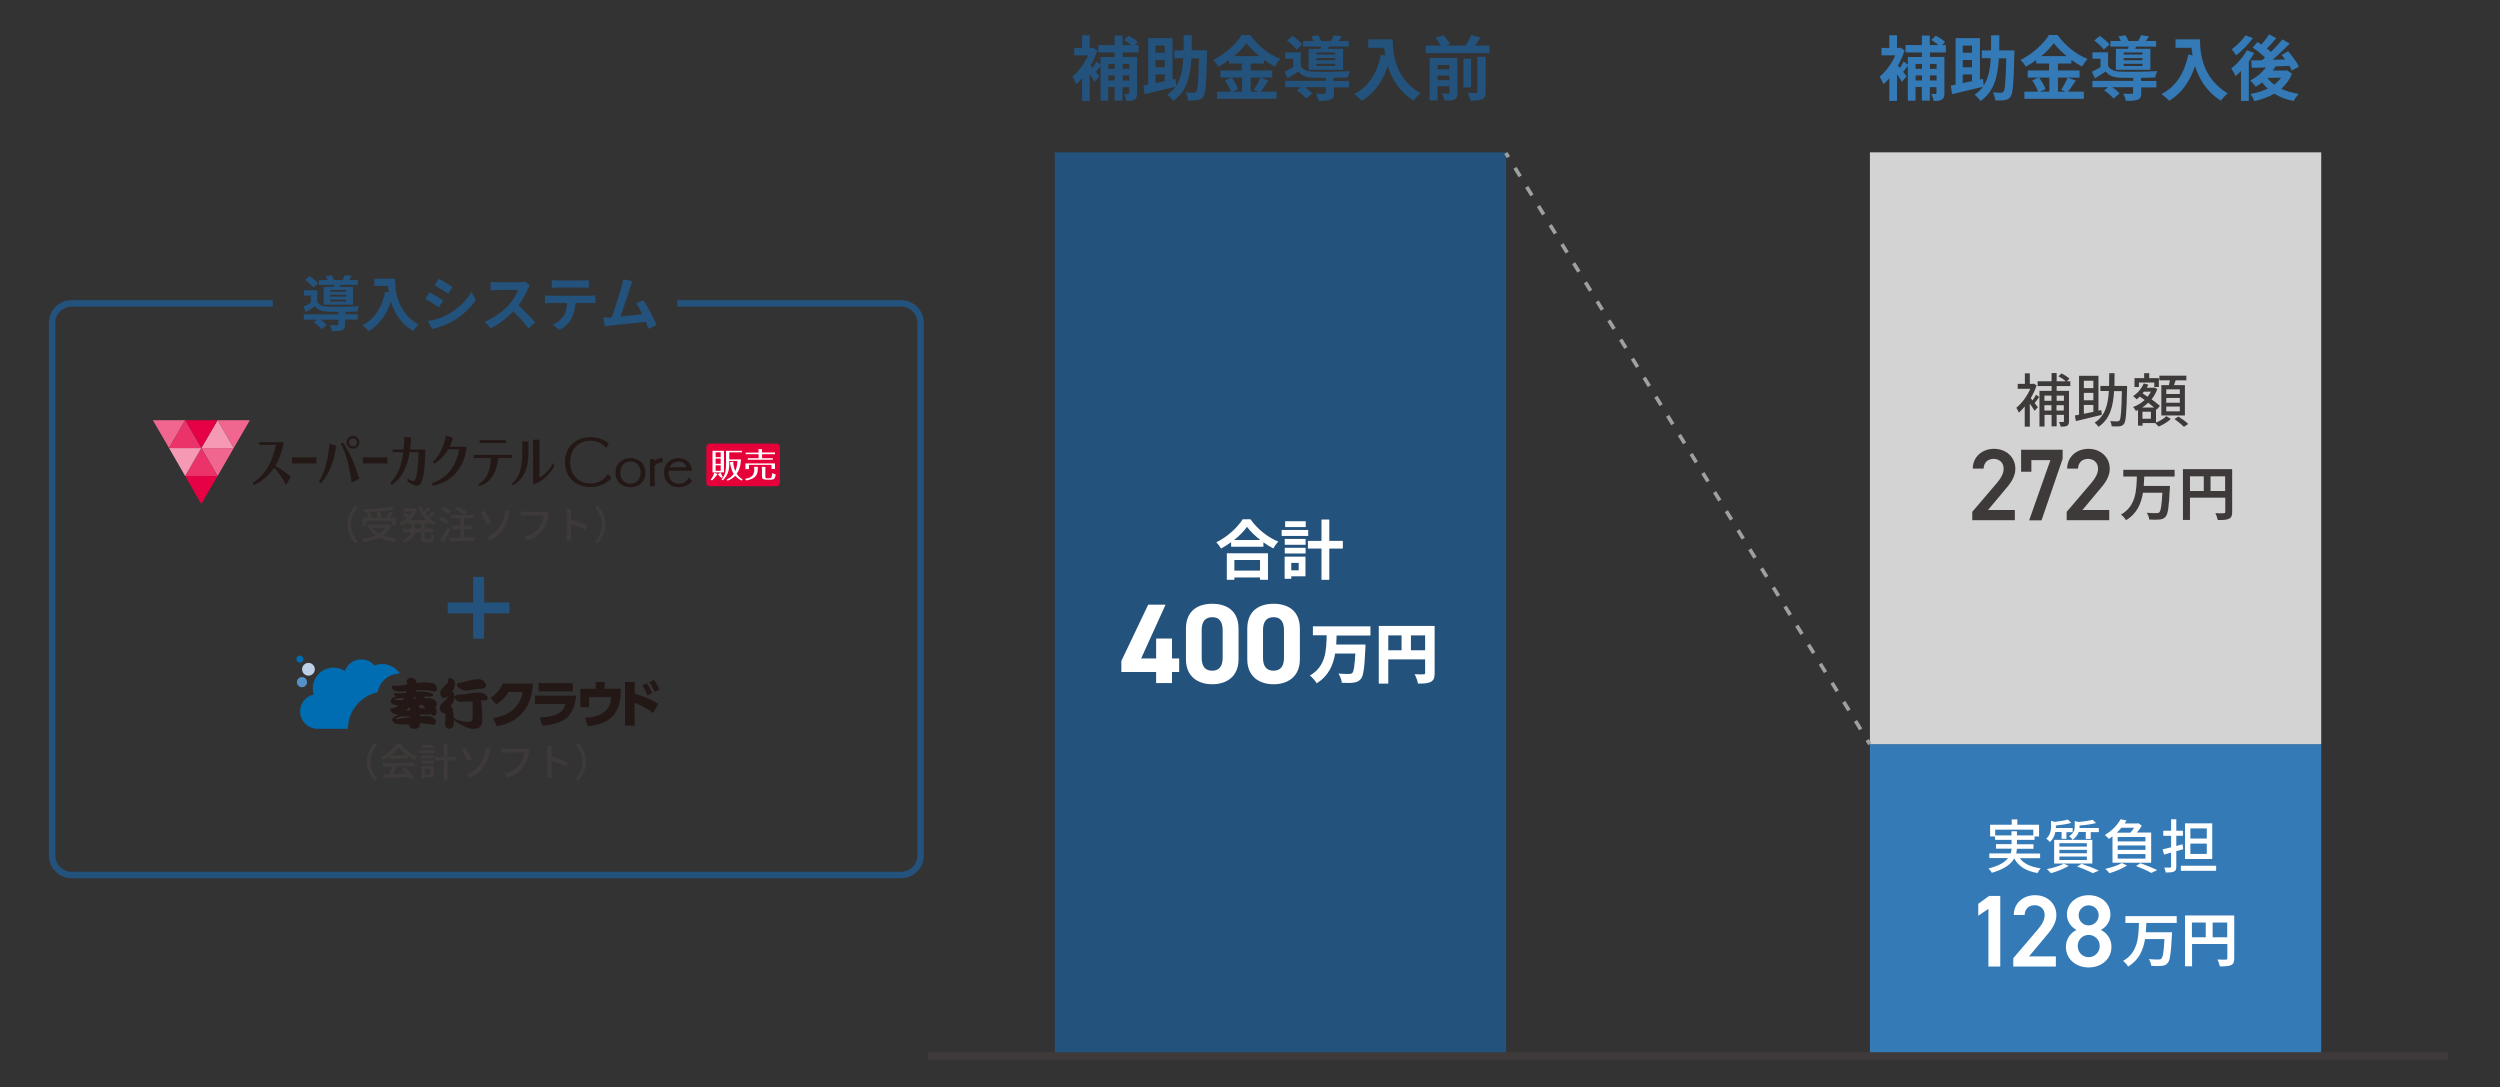 <?xml version="1.0" encoding="UTF-8"?> <svg xmlns="http://www.w3.org/2000/svg" xmlns:xlink="http://www.w3.org/1999/xlink" version="1.1" id="レイヤー_3" x="0px" y="0px" viewBox="0 0 1920 835" style="enable-background:new 0 0 1920 835;" xml:space="preserve"><rect x="0" y="0" width="1920" height="835" fill="#333333" stroke="none"/> <style type="text/css"> .st0{fill:#23527C;} .st1{fill:#337AB7;} .st2{fill:#D3D3D4;} .st3{fill:#FFFFFF;} .st4{fill:#3E3A39;} .st5{fill:none;stroke:#9FA0A0;stroke-width:2.84;stroke-miterlimit:10;} .st6{fill:none;stroke:#9FA0A0;stroke-width:2.84;stroke-miterlimit:10;stroke-dasharray:7.645,9.556;} .st7{fill:none;stroke:#3E3A39;stroke-width:6;stroke-miterlimit:10;} .st8{fill:#E60039;} .st9{fill:#F0668F;} .st10{fill:#E60044;} .st11{fill:#EB336A;} .st12{fill:#F599B4;} .st13{fill:#231815;} .st14{fill:#006DB2;} .st15{fill:#5591C7;} .st16{fill:#BECFE8;} .st17{fill:none;stroke:#23527C;stroke-width:5;stroke-miterlimit:10;} </style> <rect x="810.1" y="117" class="st0" width="346.6" height="694"></rect> <rect x="1436.1" y="571.5" class="st1" width="346.6" height="239.5"></rect> <rect x="1436.1" y="117" class="st2" width="346.6" height="454.5"></rect> <g> <g> <path class="st3" d="M960.4,398.8c5.3,7.6,13.4,14,21.3,17.1c-1.4,1.5-2.8,3.5-3.8,5.3c-2.5-1.3-5.1-2.9-7.6-4.7v3.4h-24.8v-3.5 c-2.4,1.8-5.1,3.4-7.7,4.9c-0.8-1.4-2.4-3.6-3.7-4.8c8.6-4.1,16.5-11.7,20.3-17.7H960.4z M942.2,424.9h31.6v20.4h-6.1v-1.8H948 v1.8h-5.8V424.9z M967.9,414.7c-4.1-3.2-7.8-6.8-10.2-10.1c-2.3,3.3-5.8,6.9-9.9,10.1H967.9z M948,430.1v8.1h19.7v-8.1H948z"></path> <path class="st3" d="M1004.7,411.6h-20.4V407h20.4V411.6z M1002.6,442.6h-10.9v1.9h-5.1v-17h16V442.6z M986.7,413.9h16v4.5h-16 V413.9z M986.7,420.7h16v4.4h-16V420.7z M1002.8,404.8H987v-4.5h15.8V404.8z M991.7,432.3v5.7h5.7v-5.7H991.7z M1031.3,421.3 h-10.4v24h-6v-24h-10.4v-5.9h10.4v-16.4h6v16.4h10.4V421.3z"></path> </g> <g> <path class="st3" d="M895.1,464.5l-18.7,41.2h11.5v-15.3h12.2v15.3h5.5v10.4h-5.5v8.5h-12.2v-8.5h-26.7v-8.5l20.6-43.2H895.1z"></path> <path class="st3" d="M951.2,506.3c0,13.5-9.4,19.2-20.2,19.2c-10.8,0-20.2-5.7-20.2-19.2v-23.4c0-14.1,9.4-19.2,20.2-19.2 c10.8,0,20.2,5.1,20.2,19.1V506.3z M931,474c-5.5,0-8.1,3.5-8.1,9.9v21.3c0,6.5,2.6,9.9,8.1,9.9c5.4,0,8-3.5,8-9.9V484 C939,477.5,936.4,474,931,474z"></path> <path class="st3" d="M998.3,506.3c0,13.5-9.4,19.2-20.2,19.2s-20.2-5.7-20.2-19.2v-23.4c0-14.1,9.4-19.2,20.2-19.2 s20.2,5.1,20.2,19.1V506.3z M978.1,474c-5.5,0-8.1,3.5-8.1,9.9v21.3c0,6.5,2.6,9.9,8.1,9.9c5.4,0,8-3.5,8-9.9V484 C986.1,477.5,983.5,474,978.1,474z"></path> <path class="st3" d="M1026.5,488c0,2.3-0.2,4.6-0.3,7h22.5c0,0,0,2.2-0.1,3.1c-0.7,15-1.5,21.1-3.5,23.4c-1.6,1.9-3.4,2.5-5.9,2.8 c-2.1,0.3-5.5,0.2-8.7,0.1c-0.1-2-1.2-5.1-2.6-7.1c3.3,0.3,6.6,0.3,8.2,0.3c1,0,1.7-0.1,2.4-0.7c1.2-1.1,1.9-5.7,2.4-15h-15.5 c-1.5,9-5.1,17.2-14.2,22.9c-1.1-2-3.3-4.5-5.2-6c12.3-7.1,12.6-19.2,12.9-30.9h-10.6V481h44.2v7.1H1026.5z"></path> <path class="st3" d="M1101.8,516.9c0,3.7-0.7,5.6-3,6.8c-2.3,1.2-5.4,1.3-9.8,1.3c-0.3-2-1.5-5.4-2.6-7.2c2.6,0.2,5.9,0.1,6.8,0.1 c0.9,0,1.3-0.3,1.3-1.2v-10.3h-28.3V525h-7.3v-44.3h42.9V516.9z M1066.2,499.4h10.2v-11.4h-10.2V499.4z M1094.5,499.4v-11.4h-10.9 v11.4H1094.5z"></path> </g> </g> <g> <g> <path class="st3" d="M1551.2,659.1c3.1,4.3,8.6,6.8,16.1,7.8c-0.9,0.8-1.9,2.5-2.5,3.6c-8.7-1.5-14.4-5-17.9-11.2 c-2.4,4.3-7.4,8.2-17.2,11c-0.4-0.9-1.7-2.5-2.6-3.3c8.3-2.1,12.7-4.9,15.1-8h-14.4v-3.6h16.4c0.4-1.2,0.6-2.4,0.7-3.6h-12v-3.5 h12V645h-12.7v-2.6h-3.8v-9h16.6v-4.1h4.3v4.1h16.7v9h-3.5v2.6H1549v3.4h12.7v3.5H1549c-0.1,1.2-0.3,2.4-0.5,3.6h18.3v3.6H1551.2z M1544.8,641.6v-3.2h4.2v3.2h12.6v-4.4h-29.3v4.4H1544.8z"></path> <path class="st3" d="M1578.5,639c-0.5,2.6-1.7,5.5-4.2,7.7c-0.6-0.9-1.9-2.1-2.8-2.6c3.2-2.9,3.7-6.5,3.7-9.4v-4.3l2.9,0.8 c3.7-0.4,7.6-1.1,10-1.8l2.6,2.6c-3.3,0.9-7.8,1.6-11.8,2v0.9c0,0.3,0,0.6,0,1h12.9v3.2h-4.8v5.1h-3.7V639H1578.5z M1588.8,665 c-3.6,2.2-9.2,4.4-13.7,5.6c-0.7-0.8-2.2-2.4-3.1-3.1c4.6-0.9,10-2.5,13-4.2L1588.8,665z M1577.6,645h29.3v18.2h-29.3V645z M1581.6,650.2h21.1v-2.6h-21.1V650.2z M1581.6,655.3h21.1v-2.6h-21.1V655.3z M1581.6,660.5h21.1v-2.7h-21.1V660.5z M1596.4,639 c-0.7,2.1-2.2,4.3-4.7,6c-0.4-0.9-1.7-2.2-2.6-2.8c3.7-2.3,4.3-5.2,4.3-7.6v-4l3,0.7c3.9-0.4,8.1-1,10.7-1.7l2.7,2.5 c-3.5,0.9-8.3,1.6-12.7,1.9v0.8c0,0.4,0,0.7,0,1.1h14.8v3.2h-6.2v5.2h-3.8V639H1596.4z M1598.6,663.4c4.8,1.6,10.2,3.7,13.4,5.2 l-4.8,2c-2.6-1.4-7.4-3.5-12-5.1L1598.6,663.4z"></path> <path class="st3" d="M1622.3,642.4c-0.9,0.7-1.7,1.3-2.7,1.9c-0.7-0.9-2.1-2.3-3.1-3c5.8-3.4,9.9-8.1,12.1-12.1l4.6,0.9 c-0.4,0.8-1,1.5-1.5,2.3h9.7l0.7-0.2l2.8,1.9c-0.9,1.7-2.3,3.6-3.8,5.3h11v23.2h-29.7V642.4z M1633.6,664.7 c-3.5,2.3-9.1,4.6-13.5,5.9c-0.8-0.9-2.3-2.6-3.3-3.3c4.5-1,9.8-2.7,12.8-4.5L1633.6,664.7z M1629.2,635.7c-1,1.3-2.2,2.6-3.5,3.8 h10.4c1-1.1,2.1-2.5,2.9-3.8H1629.2z M1647.7,642.8h-21.3v3.4h21.3V642.8z M1647.7,649.3h-21.3v3.4h21.3V649.3z M1647.7,655.9 h-21.3v3.5h21.3V655.9z M1643.8,662.9c4.6,1.7,9.8,3.8,13,5.3l-4.6,2.2c-2.6-1.5-7.3-3.6-11.7-5.3L1643.8,662.9z"></path> <path class="st3" d="M1671.4,653.7v11.8c0,2.2-0.4,3.2-1.7,3.8c-1.3,0.7-3.3,0.8-6.4,0.8c-0.1-1-0.7-2.7-1.2-3.8c2,0,3.9,0,4.4,0 c0.6,0,0.9-0.2,0.9-0.9v-10.6c-1.9,0.5-3.7,1.1-5.4,1.5l-1.1-4c1.8-0.4,4.1-1,6.5-1.6v-8.8h-6v-3.9h6v-8.8h4v8.8h5.1v3.9h-5.1v7.8 l4.8-1.3l0.5,3.8L1671.4,653.7z M1702,664.9v3.9h-27.1v-3.9H1702z M1699,659.7h-20.9v-27.4h20.9V659.7z M1694.8,636.2h-12.6v7.8 h12.6V636.2z M1694.8,647.9h-12.6v7.9h12.6V647.9z"></path> </g> <g> <path class="st3" d="M1536.2,742.3h-9.1v-44.3l-7.8,5.3v-9.2l8.3-6h8.6V742.3z"></path> <path class="st3" d="M1578.9,742.3h-32.7v-6.4l18.6-21.8c3.5-4.1,5.5-7.6,5.5-11.4c0-4.9-3.7-7.5-7.7-7.5c-4.2,0-7.5,2.6-7.7,7.5 h-8.3c0-9.2,7.4-15.2,16.3-15.2c9.3,0,16.4,6.3,16.4,15.4c0,6.8-4.7,12.2-8.2,16.3l-12.8,15.3h20.6V742.3z"></path> <path class="st3" d="M1594.8,714.2c-4.3-2.2-7.4-6.7-7.4-11.8c0-9.3,8-14.9,16.7-14.9c8.8,0,16.7,5.6,16.7,14.9 c0,5.1-3.1,9.7-7.4,11.8c4.4,1.9,8.2,6.8,8.2,12.9c0,9.9-8.2,15.9-17.5,15.9s-17.5-6-17.5-15.9 C1586.6,721,1590.5,716.1,1594.8,714.2z M1604.1,735.1c4.7,0,8.5-3.8,8.5-8.6c0-5.3-4.5-8.5-8.5-8.5c-4.2,0-8.4,3.2-8.4,8.5 C1595.7,731.3,1599.2,735.1,1604.1,735.1z M1604.1,710.7c4.2,0,7.7-3.5,7.7-7.8c0-4.2-3.5-7.6-7.7-7.6c-4.3,0-7.7,3.4-7.7,7.6 C1596.4,707.3,1599.8,710.7,1604.1,710.7z"></path> <path class="st3" d="M1648.4,708.7c-0.1,2.4-0.2,4.8-0.4,7.3h20.1c0,0,0,1.7-0.1,2.4c-0.7,13.8-1.4,19.2-3.2,21.2 c-1.3,1.6-2.8,2-4.8,2.2c-1.7,0.2-4.8,0.2-7.8,0c-0.1-1.5-0.9-3.8-1.9-5.2c3.1,0.3,6.1,0.3,7.5,0.3c0.9,0,1.5-0.1,2.1-0.6 c1.2-1.1,1.9-5.5,2.4-15.1h-14.9c-1.4,8.3-4.6,16.1-13,21.1c-0.8-1.4-2.5-3.3-3.9-4.3c11.5-6.5,11.9-18.4,12.2-29.2h-10.4v-5.2 h39.4v5.2H1648.4z"></path> <path class="st3" d="M1715.9,736c0,2.9-0.6,4.4-2.5,5.2c-1.8,0.9-4.5,1-8.5,1c-0.3-1.5-1.2-3.9-1.9-5.3c2.6,0.2,5.5,0.1,6.4,0.1 c0.9,0,1.2-0.3,1.2-1.1v-10.9h-27.1v17.1h-5.4v-39h37.8V736z M1683.4,719.8h10.6v-11.3h-10.6V719.8z M1710.5,719.8v-11.3h-11.2 v11.3H1710.5z"></path> </g> </g> <g> <g> <path class="st4" d="M1566.1,304.9c-1.2,1.6-2.4,3.4-3.5,4.7c1.1,1.3,2.1,2.6,2.5,3.1l-2.5,2.8c-0.8-1.3-2.3-3.6-3.7-5.6v17.8 h-3.9v-15.5c-1.5,1.8-3,3.4-4.5,4.7c-0.4-1-1.4-3-2-3.7c4.1-3.2,8.3-8.9,10.8-14.6h-9.7v-3.8h5.5v-8.1h3.8v8.1h2.3l0.7-0.2 l2.2,1.4c-1.1,3.4-2.6,6.7-4.5,9.8c0.4,0.5,0.9,1.1,1.4,1.7c1-1.4,2-3.1,2.6-4.4L1566.1,304.9z M1579.5,296.5v3.7h9.5v23.3 c0,1.8-0.4,2.9-1.5,3.5s-2.7,0.7-4.9,0.7c-0.2-1-0.8-2.7-1.3-3.6c1.4,0,2.7,0,3.2,0c0.4,0,0.6-0.1,0.6-0.6v-4.9h-5.6v8.8h-3.9 v-8.8h-5.4v9h-3.9v-27.4h9.3v-3.7h-10.7v-3.7h10.7v-6.3h3.9v6.3h7c-1.4-1.3-3.6-2.8-5.6-3.8l2.3-2.2c2.2,1,4.8,2.7,6.1,4l-1.9,2 h2.6v3.7H1579.5z M1570.1,303.8v4h5.4v-4H1570.1z M1575.5,315.3v-4.1h-5.4v4.1H1575.5z M1579.5,303.8v4h5.6v-4H1579.5z M1585,315.3v-4.1h-5.6v4.1H1585z"></path> <path class="st4" d="M1614.2,318.6c-7,1.7-14.5,3.5-19.9,4.8l-0.8-4.3c1-0.2,2.1-0.4,3.2-0.6v-29.9h14.9v26.8l2.2-0.5 L1614.2,318.6z M1600.4,292.4v5.7h7.3v-5.7H1600.4z M1607.7,301.7h-7.3v5.7h7.3V301.7z M1600.4,317.8c2.3-0.5,4.8-1,7.3-1.5V311 h-7.3V317.8z M1633.6,296.4c0,0,0,1.4,0,2c-0.4,18.6-0.9,25-2.3,27c-0.9,1.3-1.9,1.7-3.4,2c-1.4,0.2-3.8,0.1-6.1,0 c-0.1-1.2-0.5-2.9-1.2-4c2.3,0.2,4.5,0.2,5.5,0.2c0.8,0,1.2-0.1,1.7-0.7c1-1.3,1.5-7.1,1.8-22.5h-6c-0.7,11.7-3.1,21.5-12,27.4 c-0.6-1-1.9-2.4-2.9-3.2c8.1-5.2,10.3-13.8,10.9-24.3h-6.5v-3.9h6.7c0.1-3.1,0.1-6.5,0.1-9.8h4.1c0,3.4,0,6.7-0.1,9.8H1633.6z"></path> <path class="st4" d="M1655.5,324.7c3.1-1.2,6.5-3.3,8.2-5.1l3.5,2.1c-2.3,2.3-6.1,4.6-9.3,5.9c-0.7-0.8-1.9-2-2.7-2.7h-9.7v2h-3.5 v-12c-0.5,0.2-1.1,0.5-1.6,0.7c-0.4-0.9-1.4-2.2-2.2-3c3.2-1.2,6.3-3,8.9-5.4c-1.3-0.9-2.5-1.8-3.7-2.6c-0.8,0.8-1.6,1.5-2.5,2.1 c-0.5-0.7-1.9-1.9-2.7-2.5c3.5-2.2,6.5-5.8,8.2-9.7l3.5,0.9c-0.4,0.8-0.8,1.6-1.2,2.4h5.1l0.6-0.2l2.4,1.1c-1,3-2.6,5.7-4.4,8 c2.5,1.8,4.8,3.6,6.4,5l-2.4,2.9l-0.6-0.6V324.7z M1642.7,297.2h-3.4v-6.8h7.4v-3.8h3.9v3.8h7.4v6.8h-3.5v-3.4h-11.8V297.2z M1654.4,313c-1.3-1.1-2.9-2.4-4.6-3.7c-1.4,1.4-3,2.6-4.6,3.7H1654.4z M1651.9,316.2h-6.5v5.4h6.5V316.2z M1646.6,300.7 c-0.4,0.5-0.7,0.9-1.1,1.4c1.2,0.8,2.5,1.7,3.8,2.6c1-1.2,1.9-2.6,2.6-3.9H1646.6z M1665.7,295.8c0.3-1.2,0.5-2.5,0.8-3.7h-8.1 v-3.6h20.7v3.6h-8.2c-0.4,1.3-0.9,2.6-1.3,3.7h8.4v23.3h-18.1v-23.3H1665.7z M1674.1,299h-10.4v3.6h10.4V299z M1674.1,305.6h-10.4 v3.7h10.4V305.6z M1674.1,312.2h-10.4v3.7h10.4V312.2z M1673.1,319.9c2.5,1.6,5.8,4,7.4,5.7l-3.2,2.2c-1.6-1.6-4.8-4.2-7.3-6 L1673.1,319.9z"></path> </g> <g> <path class="st4" d="M1547.4,399.5h-32.7v-6.4l18.6-21.8c3.5-4.1,5.5-7.6,5.5-11.4c0-4.9-3.7-7.5-7.7-7.5c-4.2,0-7.5,2.6-7.7,7.5 h-8.3c0-9.2,7.4-15.2,16.3-15.2c9.3,0,16.4,6.3,16.4,15.4c0,6.8-4.7,12.2-8.2,16.3l-12.8,15.3h20.6V399.5z"></path> <path class="st4" d="M1552.2,362.2v-16.8h31.9v7l-16.2,47.2h-9.5l16.3-46.2h-14.6v8.9H1552.2z"></path> <path class="st4" d="M1619.9,399.5h-32.7v-6.4l18.6-21.8c3.5-4.1,5.5-7.6,5.5-11.4c0-4.9-3.7-7.5-7.7-7.5c-4.2,0-7.5,2.6-7.7,7.5 h-8.3c0-9.2,7.4-15.2,16.3-15.2c9.3,0,16.4,6.3,16.4,15.4c0,6.8-4.7,12.2-8.2,16.3l-12.8,15.3h20.6V399.5z"></path> <path class="st4" d="M1646.8,365.9c-0.1,2.4-0.2,4.8-0.4,7.3h20.1c0,0,0,1.7-0.1,2.4c-0.7,13.8-1.4,19.2-3.2,21.2 c-1.3,1.6-2.8,2-4.8,2.2c-1.7,0.2-4.8,0.2-7.8,0c-0.1-1.5-0.9-3.8-1.9-5.2c3.1,0.3,6.1,0.3,7.5,0.3c0.9,0,1.5-0.1,2.1-0.6 c1.2-1.1,1.9-5.5,2.4-15.1h-14.9c-1.4,8.3-4.6,16.1-13,21.1c-0.8-1.4-2.5-3.3-3.9-4.3c11.5-6.5,11.9-18.4,12.2-29.2h-10.4v-5.2 h39.4v5.2H1646.8z"></path> <path class="st4" d="M1714.3,393.2c0,2.9-0.6,4.4-2.5,5.2c-1.8,0.9-4.5,1-8.5,1c-0.3-1.5-1.2-3.9-1.9-5.3c2.6,0.2,5.5,0.1,6.4,0.1 c0.9,0,1.2-0.3,1.2-1.1v-10.9h-27.1v17.1h-5.4v-39h37.8V393.2z M1681.9,377.1h10.6v-11.3h-10.6V377.1z M1708.9,377.1v-11.3h-11.2 v11.3H1708.9z"></path> </g> </g> <g> <g> <line class="st5" x1="1156.5" y1="117.5" x2="1158.5" y2="120.7"></line> <line class="st6" x1="1163.5" y1="128.9" x2="1431.5" y2="564.2"></line> <line class="st5" x1="1434" y1="568.3" x2="1436" y2="571.5"></line> </g> </g> <g> <path class="st0" d="M862.2,40.2v3.5h11.1v27.8c0,2.5-0.4,4.1-2,5c-1.5,0.9-3.5,1.1-6.2,1.1c-0.3-1.6-1.1-4-1.9-5.5 c1.4,0.1,2.9,0.1,3.3,0.1c0.5,0,0.7-0.2,0.7-0.8v-4.5h-5.1v10.4h-6.1V66.8h-4.9v10.5h-5.9V50.6c-1.2,1.6-2.5,3.3-3.6,4.6l2.7,3.4 l-3.7,4.3c-0.8-1.6-2.2-3.8-3.7-5.9v20.5h-5.9V60.1c-1.5,1.8-3,3.3-4.5,4.6c-0.6-1.6-2.1-4.8-3-5.8c4.6-3.7,9.3-10,12.1-16.4h-10.6 v-5.7h6v-9.7h5.9v9.7h1.5l1.1-0.2l3.2,2.1c-1.2,4-3,8-5.1,11.7c0.4,0.5,0.9,1.1,1.5,1.8c1.1-1.6,2.2-3.6,2.9-5l3.2,2.4v-5.8h10.8 v-3.5h-12.5v-5.7h12.5v-7.3h6.1v7.3h6.6c-1.6-1.4-3.7-2.8-5.5-3.9l3.5-3.3c2.4,1.3,5.6,3.3,7.1,4.9l-2.3,2.3h2.9v5.7H862.2z M851.2,49.1v3.8h4.9v-3.8H851.2z M856.1,61.8v-3.9h-4.9v3.9H856.1z M862.2,49.1v3.8h5.1v-3.8H862.2z M867.3,61.8v-3.9h-5.1v3.9 H867.3z"></path> <path class="st0" d="M927,41.5c-0.5,22.1-1,30.1-2.8,32.6c-1.2,1.8-2.5,2.4-4.5,2.8c-1.7,0.3-4.5,0.3-7.3,0.2 c-0.1-1.7-0.8-4.4-1.9-6.1c2.6,0.2,5.1,0.2,6.3,0.2c0.9,0,1.4-0.2,1.9-0.9c1.2-1.5,1.7-8.2,2.1-25.5H915 c-0.8,14.3-3.7,25.6-14.1,32.8c-1-1.6-3-3.7-4.5-4.9c2.6-1.8,4.8-3.8,6.4-6.1c-8.3,2.1-17.1,4.1-23.7,5.7l-1-6.6 c1.1-0.2,2.4-0.4,3.7-0.7V29.3h18.7v31.8l2.3-0.5l0.6,5.1c3.6-5.6,4.9-12.6,5.4-21h-6.9v-6h7.1C909,35,909,31.1,909,27h6.3 c0,4.1,0,7.9-0.1,11.6H927V41.5z M887.4,35v5.5h7.1V35H887.4z M894.5,46.1h-7.1v5.6h7.1V46.1z M887.4,63.8c2.3-0.4,4.6-1,7.1-1.5 v-5.1h-7.1V63.8z"></path> <path class="st0" d="M974.2,61.9c-2.1,3-4.2,6.3-6,8.5h12.2v5.5h-45.7v-5.5h10.5c-0.8-2.4-2.6-6-4.5-8.7l4.9-2.1h-8.3v-5.5h16.4 v-5.3h-9.9v-2.6c-2.5,1.8-5.3,3.6-8,5c-0.8-1.5-2.6-3.8-4-5.2c9.2-4.5,17.8-12.6,21.8-19.1h6.6c5.8,8.2,14.5,15,23.1,18.4 c-1.6,1.6-3.1,3.8-4.3,5.8c-2.7-1.4-5.5-3.2-8.2-5.1v2.8h-10.3v5.3h16.6v5.5h-16.6v10.8h5.9l-3.5-1.5c1.8-2.5,3.9-6.5,5.1-9.3 L974.2,61.9z M946,59.6c2.1,2.8,4.2,6.4,5,8.9l-4.4,1.9h7.3V59.6H946z M967.2,43.1c-4-3.2-7.6-6.8-9.9-10c-2.3,3.2-5.7,6.8-9.6,10 H967.2z"></path> <path class="st0" d="M1024.5,62.2h11.6v4.9h-11.6v4.3c0,2.9-0.6,4.4-2.8,5.2c-2.2,0.8-5,0.9-9,0.9c-0.3-1.7-1.2-3.9-2-5.6 c2.6,0.2,5.6,0.2,6.4,0.1c0.9,0,1.1-0.2,1.1-0.8v-4.2h-16c2.2,1.5,4.4,3.3,5.6,4.8l-4.6,3.9c-1.4-1.8-4.6-4.5-7.2-6.3l2.9-2.4H987 v-4.9h31.3v-2.3c-3.6,0-7-0.1-9.5-0.1c-5.5-0.2-9.1-1.4-11.7-4.8c-2.6,1.8-5.2,3.5-8.3,5.3l-2.2-5.1c2-1,4.4-2.2,6.6-3.5v-6.5h-6.2 v-4.9h12v10.5c1.8,3,5,4.2,9.6,4.3c6.5,0.3,20.6,0.1,28.1-0.4c-0.5,1.2-1.3,3.5-1.6,4.9c-2.9,0.1-6.8,0.2-10.8,0.3V62.2z M995.7,38.1c-1.4-2-4.6-5-7.3-7l4.2-3.5c2.7,1.8,6,4.6,7.5,6.6L995.7,38.1z M1014.3,37.5c0.1-0.5,0.3-1.1,0.4-1.7h-13.9v-4.3h8 c-0.5-1.2-1.2-2.5-1.8-3.5l5.2-1c0.9,1.3,1.9,3.1,2.5,4.5h7.4c0.9-1.5,1.8-3.2,2.3-4.5l6,0.9c-0.8,1.4-1.6,2.6-2.4,3.6h7.9v4.3 h-15.4l-0.7,1.7h11.7v16.1H1005V37.5H1014.3z M1025.4,40.3H1011v1.6h14.4V40.3z M1025.4,44.6H1011v1.7h14.4V44.6z M1025.4,49H1011 v1.7h14.4V49z"></path> <path class="st0" d="M1069.6,30.1c0,10.2,1.5,29.9,21.3,41.6c-1.4,1.1-4.1,3.9-5.2,5.6c-11.2-6.8-16.9-17-19.9-26.6 c-4,12.1-10.5,21.1-19.9,26.7c-1.2-1.3-4.2-4-5.9-5.2c11.2-5.7,17.7-16.1,20.6-30.3l3.3,0.6c-0.4-2.1-0.6-4-0.8-5.8h-12.3v-6.5 H1069.6z"></path> <path class="st0" d="M1143.9,35v5.8H1095V35h11.5c-1-1.8-2.5-4.2-4-5.9l6.1-2.1c1.9,2.1,4.1,5,5,7l-3,1h15c1.6-2.5,3.3-5.7,4.4-8.2 l7,2.1c-1.3,2.1-2.8,4.2-4.1,6.1H1143.9z M1119.3,71.1c0,2.8-0.5,4.3-2.4,5.2c-1.7,0.9-4.2,1-7.5,1c-0.3-1.6-1.2-4-2.1-5.5 c2,0.1,4.2,0.1,4.9,0.1c0.6,0,0.9-0.2,0.9-0.9v-4.8h-9v10.9h-6.1V44.5h21.3V71.1z M1104.1,49.9v3.3h9v-3.3H1104.1z M1113.1,61.5V58 h-9v3.5H1113.1z M1129.8,67.1h-5.9v-22h5.9V67.1z M1134.7,43.6h6.3v26.8c0,3.2-0.6,4.8-2.8,5.8c-2.1,1-5,1.1-8.9,1.1 c-0.3-1.7-1.3-4.4-2.3-6c2.8,0.1,5.6,0.1,6.5,0.1c0.9,0,1.1-0.2,1.1-1V43.6z"></path> </g> <g> <path class="st1" d="M1482.2,40.2v3.5h11.1v27.8c0,2.5-0.4,4.1-2,5c-1.5,0.9-3.5,1.1-6.2,1.1c-0.3-1.6-1.1-4-1.9-5.5 c1.4,0.1,2.9,0.1,3.3,0.1c0.5,0,0.7-0.2,0.7-0.8v-4.5h-5.1v10.4h-6.1V66.8h-4.9v10.5h-5.9V50.6c-1.2,1.6-2.5,3.3-3.6,4.6l2.7,3.4 l-3.7,4.3c-0.8-1.6-2.2-3.8-3.7-5.9v20.5h-5.9V60.1c-1.5,1.8-3,3.3-4.5,4.6c-0.6-1.6-2.1-4.8-3-5.8c4.6-3.7,9.3-10,12.1-16.4h-10.6 v-5.7h6v-9.7h5.9v9.7h1.5l1.1-0.2l3.2,2.1c-1.2,4-3,8-5.1,11.7c0.4,0.5,0.9,1.1,1.5,1.8c1.1-1.6,2.2-3.6,2.9-5l3.2,2.4v-5.8h10.8 v-3.5h-12.5v-5.7h12.5v-7.3h6.1v7.3h6.6c-1.6-1.4-3.7-2.8-5.5-3.9l3.5-3.3c2.4,1.3,5.6,3.3,7.1,4.9l-2.3,2.3h2.9v5.7H1482.2z M1471.2,49.1v3.8h4.9v-3.8H1471.2z M1476.1,61.8v-3.9h-4.9v3.9H1476.1z M1482.2,49.1v3.8h5.1v-3.8H1482.2z M1487.3,61.8v-3.9h-5.1 v3.9H1487.3z"></path> <path class="st1" d="M1547,41.5c-0.5,22.1-1,30.1-2.8,32.6c-1.2,1.8-2.5,2.4-4.5,2.8c-1.7,0.3-4.5,0.3-7.3,0.2 c-0.1-1.7-0.8-4.4-1.9-6.1c2.6,0.2,5.1,0.2,6.3,0.2c0.9,0,1.4-0.2,1.9-0.9c1.2-1.5,1.7-8.2,2.1-25.5h-5.7 c-0.8,14.3-3.7,25.6-14.1,32.8c-1-1.6-3-3.7-4.5-4.9c2.6-1.8,4.8-3.8,6.4-6.1c-8.3,2.1-17.1,4.1-23.7,5.7l-1-6.6 c1.1-0.2,2.4-0.4,3.7-0.7V29.3h18.7v31.8l2.3-0.5l0.6,5.1c3.6-5.6,4.9-12.6,5.4-21h-6.9v-6h7.1c0.1-3.7,0.1-7.5,0.1-11.6h6.3 c0,4.1,0,7.9-0.1,11.6h11.7V41.5z M1507.4,35v5.5h7.1V35H1507.4z M1514.5,46.1h-7.1v5.6h7.1V46.1z M1507.4,63.8 c2.3-0.4,4.6-1,7.1-1.5v-5.1h-7.1V63.8z"></path> <path class="st1" d="M1594.2,61.9c-2.1,3-4.2,6.3-6,8.5h12.2v5.5h-45.7v-5.5h10.5c-0.8-2.4-2.6-6-4.5-8.7l4.9-2.1h-8.3v-5.5h16.4 v-5.3h-9.9v-2.6c-2.5,1.8-5.3,3.6-8,5c-0.8-1.5-2.6-3.8-4-5.2c9.2-4.5,17.8-12.6,21.8-19.1h6.6c5.8,8.2,14.5,15,23.1,18.4 c-1.6,1.6-3.1,3.8-4.3,5.8c-2.7-1.4-5.5-3.2-8.2-5.1v2.8h-10.3v5.3h16.6v5.5h-16.6v10.8h5.9l-3.5-1.5c1.8-2.5,3.9-6.5,5.1-9.3 L1594.2,61.9z M1566,59.6c2.1,2.8,4.2,6.4,5,8.9l-4.4,1.9h7.3V59.6H1566z M1587.2,43.1c-4-3.2-7.6-6.8-9.9-10 c-2.3,3.2-5.7,6.8-9.6,10H1587.2z"></path> <path class="st1" d="M1644.5,62.2h11.6v4.9h-11.6v4.3c0,2.9-0.6,4.4-2.8,5.2c-2.2,0.8-5,0.9-9,0.9c-0.3-1.7-1.2-3.9-2-5.6 c2.6,0.2,5.6,0.2,6.4,0.1c0.9,0,1.1-0.2,1.1-0.8v-4.2h-16c2.2,1.5,4.4,3.3,5.6,4.8l-4.6,3.9c-1.4-1.8-4.6-4.5-7.2-6.3l2.9-2.4H1607 v-4.9h31.3v-2.3c-3.6,0-7-0.1-9.5-0.1c-5.5-0.2-9.1-1.4-11.7-4.8c-2.6,1.8-5.2,3.5-8.3,5.3l-2.2-5.1c2-1,4.4-2.2,6.6-3.5v-6.5h-6.2 v-4.9h12v10.5c1.8,3,5,4.2,9.6,4.3c6.5,0.3,20.6,0.1,28.1-0.4c-0.5,1.2-1.3,3.5-1.6,4.9c-2.9,0.1-6.8,0.2-10.8,0.3V62.2z M1615.7,38.1c-1.4-2-4.6-5-7.3-7l4.2-3.5c2.7,1.8,6,4.6,7.5,6.6L1615.7,38.1z M1634.3,37.5c0.1-0.5,0.3-1.1,0.4-1.7h-13.9v-4.3h8 c-0.5-1.2-1.2-2.5-1.8-3.5l5.2-1c0.9,1.3,1.9,3.1,2.5,4.5h7.4c0.9-1.5,1.8-3.2,2.3-4.5l6,0.9c-0.8,1.4-1.6,2.6-2.4,3.6h7.9v4.3 h-15.4l-0.7,1.7h11.7v16.1H1625V37.5H1634.3z M1645.4,40.3H1631v1.6h14.4V40.3z M1645.4,44.6H1631v1.7h14.4V44.6z M1645.4,49H1631 v1.7h14.4V49z"></path> <path class="st1" d="M1689.6,30.1c0,10.2,1.5,29.9,21.3,41.6c-1.4,1.1-4.1,3.9-5.2,5.6c-11.2-6.8-16.9-17-19.9-26.6 c-4,12.1-10.5,21.1-19.9,26.7c-1.2-1.3-4.2-4-5.9-5.2c11.2-5.7,17.7-16.1,20.6-30.3l3.3,0.6c-0.4-2.1-0.6-4-0.8-5.8h-12.3v-6.5 H1689.6z"></path> <path class="st1" d="M1731.2,40.7c-1.2,2.2-2.6,4.4-4.1,6.5v30.3h-6V54.5c-1.4,1.5-2.8,2.8-4.2,4c-0.6-1.4-2.3-4.6-3.3-6 c4.5-3.4,9.2-8.6,12-13.9L1731.2,40.7z M1730.2,29.3c-3.4,4.6-8.4,9.9-12.9,13.2c-0.8-1.3-2.4-3.6-3.3-4.7 c3.8-2.7,8.3-7.2,10.6-10.7L1730.2,29.3z M1760.2,56.5c-1.8,4.8-4.7,8.6-8.2,11.7c3.9,1.8,8.4,3.2,13.4,3.9c-1.3,1.4-3,3.8-3.8,5.5 c-5.7-1.1-10.7-3-14.9-5.7c-4.5,2.6-9.7,4.5-15.3,5.8c-0.6-1.6-1.9-4.2-3.1-5.5c4.8-0.8,9.3-2.2,13.3-4.2c-1.6-1.4-3-3-4.3-4.7 c-1.6,1.2-3.2,2.4-4.9,3.3c-0.9-1.2-2.9-3.6-4.2-4.8c4.6-2.3,9-5.9,12-10l-10.8,0.3l-0.5-5.7c2.4,0,5.2,0,8.3-0.1 c0.8-0.6,1.6-1.4,2.3-2.1c-2.5-2.5-6.3-5.6-9.5-7.7l3.8-4.2c0.9,0.6,1.9,1.2,3,1.9c2.1-2.4,4.4-5.4,5.8-7.8l5.6,2.9 c-2.3,2.8-5,5.7-7.2,7.9c1.1,0.9,2.2,1.8,3.1,2.7c3.3-3.2,6.4-6.6,8.7-9.6l5.7,3.1c-3.9,4.1-8.7,8.7-13.2,12.5l9.7-0.2 c-0.9-1.2-1.8-2.4-2.7-3.5l5-2.8c3.1,3.5,6.7,8.4,8.2,11.8l-5.4,3c-0.4-1-1-2.3-1.8-3.6c-3.6,0.2-7.2,0.3-10.7,0.4 c-0.6,1.1-1.3,2.2-2.1,3.2h9.8l1-0.2L1760.2,56.5z M1741.3,59.8c1.4,1.9,3.2,3.7,5.3,5.2c2.1-1.6,3.8-3.3,5.2-5.3L1741.3,59.8 L1741.3,59.8z"></path> </g> <line class="st7" x1="1880.3" y1="811.1" x2="712.5" y2="811.1"></line> <g> <g> <g> <path class="st8" d="M599,370.8c0,1.4-1.2,2.6-2.6,2.6h-51.3c-1.4,0-2.6-1.2-2.6-2.6v-27.5c0-1.4,1.2-2.6,2.6-2.6h51.3 c1.4,0,2.6,1.2,2.6,2.6V370.8z"></path> <g> <path class="st3" d="M551,364c0.1,0,0.1,0.1,0.1,0.2c0,0.1-0.2,0.2-0.5,0.6c-0.6,0.7-2.2,2.9-3.8,4.2l-1-0.7 c0.9-1,2.2-2.9,2.7-5.3L551,364z M556,346.2v16.6h-8.8v-16.6H556z M553.5,351.1v-3.7h-3.9v3.7H553.5z M549.6,352.2v4h3.9v-4 H549.6z M549.6,357.4v4.2h3.9v-4.2H549.6z M553.4,362.9c1,2.3,1.2,2.6,1.7,3.3l-1.1,0.9c-1.1-0.9-1.9-2-2.6-2.9L553.4,362.9z M560.1,355.5c0,4.9-0.6,9.3-5,13.4l-1-0.7c2-2.5,3.5-4.5,3.5-12.1v-9.9h12.2v1.2h-9.7v5.4h9c-0.4,6.2-1.7,8.7-3.3,11.1 c1.6,2.5,3.7,3.8,4.5,4.2l-0.7,1c-1-0.5-3-1.5-4.9-3.7c-1,1.1-3.1,2.8-6,3.8l-0.6-1c2.1-0.9,3.9-2.1,5.4-4.3 c-2.1-3.1-2.7-7.2-2.9-8.9l2.5-0.5c0.1,2.1,0.4,4.5,1.6,7.3c1.4-3.2,1.6-6.2,1.6-7.8h-6.2V355.5z"></path> <path class="st3" d="M572.3,367.7c4-0.6,7-2,7-7.3c0-1.2-0.2-1.6-0.3-1.9l2.9,0c0.1,0,0.3,0.1,0.3,0.2c0,0.2-0.1,0.4-0.2,0.5 c0,4-0.2,8.3-8.9,9.8L572.3,367.7z M595.2,355.8v4.4h-2.7V357h-17.3v3.3h-2.7v-4.4H595.2z M595.2,347.6v1.2h-9.9v3.1h8.2v1.2 h-19.2v-1.2h8.3v-3.1h-9.9v-1.2h9.9v-1c0-0.2,0-0.8-0.2-1.6l2.7,0c0.2,0,0.3,0.1,0.3,0.2c0,0.1-0.1,0.2-0.2,0.4v1.9H595.2z M588.1,368.3c-2.5,0-2.9-0.9-2.9-2.7v-5.4c0-0.6-0.1-1-0.2-1.7l2.7,0.1c0.1,0,0.3,0.1,0.3,0.2c0,0.1-0.1,0.3-0.2,0.5v6.5 c0,1.3,0.1,1.5,1.5,1.5h1.4c0.9,0,1.2-0.2,1.5-0.4c0.5-0.5,0.8-2.7,0.9-3.6c1,0.5,1.7,0.8,2.7,1.1c-0.7,3.3-1.2,4-3.7,4H588.1z"></path> </g> </g> </g> <g> <polygon class="st9" points="191.9,322.7 167.1,322.7 179.5,344.1 "></polygon> <polygon class="st9" points="179.5,344.1 154.6,344.1 167.1,365.6 "></polygon> <polygon class="st10" points="167.1,365.6 142.2,365.6 154.6,387.1 "></polygon> <polygon class="st11" points="167.1,365.6 142.2,365.6 154.6,344.1 "></polygon> <polygon class="st12" points="179.5,344.1 154.6,344.1 167.1,322.7 "></polygon> <polygon class="st9" points="117.4,322.7 142.2,322.7 129.8,344.1 "></polygon> <polygon class="st12" points="142.2,365.6 129.8,344.1 154.6,344.1 "></polygon> <polygon class="st10" points="154.6,344.1 142.2,322.7 167.1,322.7 "></polygon> <polygon class="st11" points="154.6,344.1 142.2,322.7 129.8,344.1 "></polygon> </g> <g> <path class="st13" d="M219.7,372.5c-2.4-4.7-5.4-9.5-9.2-13.2c-4.2,5.9-8.7,10.1-15.7,13.3l-0.8-1.7c9.9-6.3,15.4-16.5,17.9-29.3 h-12.8v-2h18.4v2.1c-1.4,6.4-3.3,11.4-6,16.1c4.3,2.5,8.1,5,11.8,8.4L219.7,372.5z"></path> <path class="st13" d="M245,369.9c4.7-7.8,7-17.3,8.1-29.2l5.2,1.7c-1.9,11.9-5.2,21.6-12,28.8L245,369.9z M270,370.8 c-1.2-10.9-4-22.1-8.2-30.1l1.4-1.1c5.2,7.6,9.4,16.9,12.7,28L270,370.8z"></path> <path class="st13" d="M312.9,367.7c2.1,1.1,3.5,1.7,4.4,1.7c1.3,0,1.8-1.2,2.5-3.8c1.1-4.9,1.6-12.9,1.6-18.3h-6.8 c-1.6,10.8-5.4,19.2-13.7,25.2l-1.1-1.7c6-6.1,8.8-14,9.9-23.5h-8.1v-2.1h8.4c0.3-3.1,0.4-6.3,0.5-9.7l5.2,0.5 c-0.1,3.2-0.3,6.3-0.7,9.2h11.6c0,7.8-0.5,16.1-1.6,20.7c-1.1,4.4-2.1,7.1-4.8,7.1c-1.7,0-3.9-1-7.2-3.2V367.7z"></path> <path class="st13" d="M358.1,345.9c-2.9,15.1-11.8,24.4-25.8,27.1l-0.7-1.8c11.9-4.2,19-13.3,21-26.1h-8.4 c-2.8,4.8-6.4,8.3-10.7,11l-1-1.3c4.8-4.4,8.8-13.1,10.1-20.4l5.3,2c-0.7,2.3-1.5,4.5-2.6,6.7h12.8V345.9z"></path> <path class="st13" d="M382.5,351.6c-0.4,8.8-4.5,18.8-14.2,21.7l-0.8-1.5c6.9-3.9,9.2-11.4,9.5-20.1h-13.2v-2.3h29.4v2.3H382.5z M368.4,340.3v-2.3h20.3v2.3H368.4z"></path> <path class="st13" d="M393.2,371.5c6.2-5.5,7.9-12.8,7.9-25V339h4.8v7.7c0,13.5-3.6,21.2-12,26.2L393.2,371.5z M425.8,357.5 c-2.7,5.9-8.8,12.3-16.4,14.6v-34.4h4.9v29.2c3.9-2.3,8.1-6.2,10.5-11.4L425.8,357.5z"></path> </g> <rect x="224.2" y="351.2" class="st13" width="18.8" height="4.7"></rect> <rect x="278.7" y="351.2" class="st13" width="18.8" height="4.7"></rect> <path class="st13" d="M271.1,334.8c-2.7,0-4.9,2.2-4.9,4.9s2.2,4.9,4.9,4.9s4.9-2.2,4.9-4.9S273.8,334.8,271.1,334.8z M271.1,342.8 c-1.7,0-3.1-1.4-3.1-3.1c0-1.7,1.4-3.1,3.1-3.1s3.1,1.4,3.1,3.1C274.3,341.4,272.9,342.8,271.1,342.8z"></path> <g> <path class="st13" d="M528.9,366.9l-0.3,0.5c-1.8,2.9-4,4.1-7.5,4.1c-3.8,0-7.6-2.6-7.6-8.5c0-0.5,0-1,0.1-1.5h17.7l0-0.5 c0-0.2,0-0.3,0-0.4l0-0.1c0-0.4,0-0.9-0.2-1.4c-1.2-4.5-5-7.3-10-7.3c-5.5,0-11.1,3.5-11.1,11.2c0,7.7,5.6,11.2,11.1,11.2 c4.4,0,7.8-1.5,10.2-4.6l0.3-0.4L528.9,366.9z M514.3,358.9c1.2-2.8,3.7-4.4,6.8-4.4c3.1,0,5.3,1.6,6.1,4.4H514.3z"></path> <path class="st13" d="M508.3,351.7c-2.1,0.2-4,1-5.5,2.3v-1.4h-3.6v20.8h3.6v-15.4c1-1.8,3.1-2.9,5.7-3l0.5,0l-0.2-3.2 L508.3,351.7z"></path> <path class="st13" d="M484.2,351.8c-5.5,0-11.5,3.5-11.5,11.2c0,7.7,6,11.2,11.5,11.2s11.5-3.5,11.5-11.2 C495.7,355.3,489.7,351.8,484.2,351.8z M492,363c0,4.2-2.4,8.5-7.8,8.5c-3.9,0-7.8-2.6-7.8-8.5c0-5.9,3.9-8.6,7.8-8.6 C488.1,354.4,492,357.1,492,363z"></path> <path class="st13" d="M466.4,364.6c-2.7,4.3-7.3,6.7-13.1,6.7c-7.7,0-15.4-5.1-15.4-16.4c0-11.3,7.7-16.4,15.4-16.4 c4.9,0,9,1.8,11.7,5.1l0.5,0.6l2-3.5l-0.3-0.3c-3.4-3-8.3-4.6-13.8-4.6c-5.3,0-10.1,1.7-13.6,4.8c-3.9,3.4-5.9,8.4-5.9,14.3 c0,5.9,2.1,10.9,5.9,14.3c3.5,3.1,8.3,4.8,13.6,4.8c6.7,0,12.3-2.4,15.9-6.6l0.3-0.3l-2.7-3.1L466.4,364.6z"></path> </g> </g> <g> <path class="st14" d="M233,506.2c0-1.5-1.2-2.7-2.7-2.7c-1.5,0-2.7,1.2-2.7,2.7s1.2,2.7,2.7,2.7C231.8,509,233,507.7,233,506.2 L233,506.2z"></path> <path class="st15" d="M235.8,523.9c0-2.2-1.8-3.9-3.9-3.9c-2.2,0-3.9,1.8-3.9,3.9c0,2.2,1.8,3.9,3.9,3.9 C234.1,527.8,235.8,526,235.8,523.9z"></path> <path class="st16" d="M236.9,518.9c2.7,0,4.9-2.2,4.9-4.9c0-2.7-2.2-4.9-4.9-4.9c-2.7,0-4.9,2.2-4.9,4.9 C232,516.7,234.2,518.9,236.9,518.9z"></path> <path class="st14" d="M290,531.7c1.4-8.2,8.5-14.4,17-14.4c-2.9-4.4-7.8-7.3-13.5-7.3c-2.1,0-4.1,0.4-5.9,1.1 c-2.4-2.9-6.1-4.7-10.2-4.7c-5.8,0-10.7,3.7-12.5,8.9c-2.5-1.6-5.5-2.6-8.7-2.6c-8.9,0-16,7.2-16,16c0,1.6,0.2,3.2,0.7,4.7 c-6,1.3-10.4,6.6-10.4,13c0,7.3,6,13.3,13.3,13.3h23.4C267.3,545.9,277,534.4,290,531.7L290,531.7z"></path> <path class="st13" d="M378.7,551.5c9.7-1.6,20.5-6.5,22.7-20.1h-10.7c-2.5,3.9-5.3,6.9-9.6,9.6l-4.4-5.1c4.7-2.8,7.5-6.3,9.5-10.9 h23.1c-0.3,4.2-0.9,14.6-8.5,22.9c-3,3.2-8.3,7.8-19.3,9.9L378.7,551.5L378.7,551.5z"></path> <path class="st13" d="M442.5,534.1c-0.5,5.6-2.3,13.7-8.2,18c-4.9,3.5-12.4,4.9-17.7,5.3l-2.1-6.4c11.4-0.5,17.9-2.9,19.8-10.4 h-23.5v-6.4H442.5L442.5,534.1z M440,524.7v6.3h-26.4v-6.3H440z"></path> <path class="st13" d="M476.7,528.9v2.4c0,21.1-13.9,25.4-25.2,26.4l-2.3-6.4c5.3-0.4,20-1.5,20.1-15.9h-16.9v7.7h-6.7v-14.1h11.8 v-5.2h6.9v5.2L476.7,528.9L476.7,528.9z"></path> <path class="st13" d="M501.7,547.6c-2.3-1.6-7.5-5.2-14.3-7.8v17.5H480v-33.5h7.5v8.8c9.1,2.9,14.6,5.9,18,7.9L501.7,547.6 L501.7,547.6z M496.7,524.7c1.5,2,2.7,4.3,4.2,7.5l-3.7,1.9c-1.2-3.2-2.2-5.1-4-7.6L496.7,524.7L496.7,524.7z M502.2,522.2 c2,2.5,3.3,5.2,4.3,7.4l-3.7,1.8c-1.4-3.2-2.1-4.7-4.1-7.5L502.2,522.2L502.2,522.2z"></path> <path class="st13" d="M320,530.1c2.7-0.1,8.1-0.4,12.2,0.8c4.7,1.3,3.5-4.1,2-5.2c-1-0.7-1.9-1.1-3.5-1.3 c-3.9-0.6-7.1-0.5-10.5,0.2c-0.3,0.1-0.4-1.8-1.1-2.4c-1-1-2.5-2.3-4.9-1.5c-0.8,0.3-1.9,1.4-2,2.8c0,0.4,0.5,1.5,0.5,1.4 c0.5,0.8,0,0.6,0,0.6c-3.3,1.1-6.3,1.1-9.6,1.1c-1,0-2.6,0-2.3,1.2c0.3,0.6,0.8,2.3,3.4,2.9c0.8,0.2,2.2,0.3,2.9,0.3 c1.6,0.1,4.6-0.2,4.6-0.2c0.9-0.1,0,1.3,0,1.3c-2.1,0.3-5.2,0.5-6.2,0.4c-1.5-0.2-2.6-0.2-2.7,0.1c-0.7,1.6,2.2,2.7,0.7,2.7 c-1.9,0.1-3.4,1.7-3.4,3.3c0.1,1.9,2.5,2.8,4.1,3c1.1,0.1,2,0.1,1.8,0.3c-3.7,2.5-6.4,2.1-6.4,2.5c0.6,3.2,3.1,3.9,5.2,4.3 c1.2,0.2,1.8,0.2,1.8,0.2s-6.7,1.8-5.2,4.6c1.5,2.7,3.7,2.5,5.4,2.8c1.3,0.2,7.5-0.2,7.5,0.3c0,0-0.5,3.3,4.2,3.1 c3.3-0.1,4-1.6,3.9-4.2c0-0.2,3.7,0.2,5.5,0.4c3.2,0.3,3.8,0.8,4.4,0.8c2.5,0.1,3.1-2.2,2-3.9c-1.1-1.8-3.1-2.5-4.8-2.8 c-1-0.1-1.8,0-2.8,0c-1.3,0-2.7-0.1-4-0.1c-0.7,0-0.5-1,0-1.1c1.7-0.3,5,0.3,6.7,0c1.6-0.3,0.8-2.1,1.2-1.1c0.9,2.5,2.7,2,3.8,1.4 c0.9-0.6,1-1.7,0.9-3.5c-0.1-1.3-1.2-2.4-1.2-2.4c-0.3-0.7,1.9,0.3,1.3-3.3c-0.5-2.9-4.1-3.6-5.7-3.7c-0.3,0-3.1,0.1-3.1,0.1 s-1.5-1-1-1.2c1.1-0.5,2.8,0,4.9-0.1c3.4-0.1,2-2.3,0.5-2.8c-1.7-0.7-5-1-6.1-1.1c-2.9-0.1-5.8,0.6-5.2-0.3L320,530.1L320,530.1z M304.8,537.6c-0.9,0-1.8,0.3-1.8-0.3c0-0.5,2.2-1.2,5.6-1.2c1,0,1.6,0,1.6,0.3c-0.3,0.5-0.7,1.1-1.2,1.2 C307.7,537.9,305.5,537.6,304.8,537.6L304.8,537.6z M314.1,551c-6.1,0.3-9.5,2.1-10,0.8c0.1-0.5,2.9-1.5,4.4-1.6c0.9,0,5.6,0,5.6,0 C314.6,550.2,314.7,551,314.1,551L314.1,551z M314.9,545.6c0,0-0.9,0.1-1.5,0.1c0.4,0-2.7,0.4-1.1-0.4c0.5-0.3,1.3-1,1.9-1.9 C315,542.1,315.2,545.4,314.9,545.6L314.9,545.6z M323.9,541.4c0.2,0,0.8,0.1,1.1,0.3c0.3,0.3,1.6,2.1,1.6,2.1 c0.5,0.5-0.5,0.1-1.1,0.1c-1.5-0.1-3.4,0.2-3.4,0.2c0-0.5,0-2-0.2-2.2C321.3,541.4,323.4,541.5,323.9,541.4L323.9,541.4z M318.3,536.6c-0.7,0-0.8-0.3-0.6-0.7c0.6-1,1.1-1.3,1.7,0.3C319.6,536.6,319.4,536.5,318.3,536.6z"></path> <path class="st13" d="M369.6,532c-1.5-0.3-5.4-0.1-6.9,0.2c-3.2,0.7-6.7,0.8-8.9,1.2c-1.7,0.3-2.4,0.1-3.4,0.5 c-1.5,0.7-1.2,2.3-1.5,0.3c-0.5-3.7-2.2-2.7-1.7-3.2c1.4-1.3,1.7-2.8,2.2-4.7c1-4-3.3-6.4-4.6-5.5c-0.5,0.3-0.6,0.8-0.6,2.8 c0,0.7-3.4,3.7-5.3,6c-0.9,1-1.1,3.7-0.1,5.1c1,1.4,2.6,2.1,5.3,0.1c0.6-0.4-0.2,1.4-2.7,3.5c-0.6,0.5-2.7,2-3.5,4.5 c-0.3,1.2,0,4,2.2,4.8c1,0.4,1.6,0.2,1.9,0.3c0.3,0.1,0,7.3-0.2,8.5c-0.1,1.2,1.2,3.5,3.2,3.3c4.3-0.3,3.6-4.4,3.5-7.2 c0.2,0.6,1.5,2,6.5,4.6c4.9,2.5,7.1,2.9,11.1,2.5c2-0.2,3.2-2,3.9-4.1c0.8-2.3,0.4-12.1-0.6-17.1c-0.1-0.6,0.2-0.5,1-0.5 c1.2-0.1,2.3,0.1,3,0c0.6-0.1,1.1-1.1,1.2-2C374.4,534.7,372.6,532.7,369.6,532L369.6,532z M358,554.4c-7.4-1.1-9.6-2.8-9.6-3.5 c0-1.7-0.3-3.7-0.6-5.5c-0.5-3-2.2-3.1-1.7-3.4c0.6-0.4,2.7-3,3-6c0.1-1.8,0,3,5,3c0.9,0,2-0.1,8.4-0.4c0.8-0.2,0.5,1.3,0.5,2 c0.1,1.9,0,7,0,8.6C362.9,550.8,364,555.2,358,554.4L358,554.4z"></path> <path class="st13" d="M352.6,528.5c3.5,2.2,6.5,2,9,1.4c4.1-0.9,7.4-0.7,10.1-1.4c0.7-0.2,2-1.8,1.4-3.1c-1.3-2.7-3.4-3.5-3.9-3.6 c-4.7-0.8-11.3,1.6-14.8,2.4c-1.1,0.3-1.6,0.1-2.7,0.4C349.9,525.2,351.5,527.8,352.6,528.5L352.6,528.5z"></path> </g> <g> <rect x="363.4" y="443.1" class="st0" width="8.4" height="47.4"></rect> <rect x="363.4" y="443.1" transform="matrix(4.485307e-11 -1 1 4.485307e-11 -99.249 834.476)" class="st0" width="8.4" height="47.4"></rect> </g> <g> <path class="st0" d="M265,241.3h9.8v4.1H265v3.7c0,2.4-0.5,3.7-2.3,4.5c-1.8,0.7-4.3,0.7-7.7,0.7c-0.2-1.5-1-3.4-1.7-4.7 c2.2,0.1,4.8,0.1,5.5,0.1c0.7,0,1-0.2,1-0.7v-3.5h-13.6c1.8,1.3,3.7,2.8,4.8,4l-3.9,3.4c-1.2-1.5-3.9-3.9-6.1-5.4l2.4-2h-10.1v-4.1 h26.6v-1.9c-3.1,0-5.9,0-8-0.1c-4.6-0.2-7.8-1.2-10-4.1c-2.2,1.5-4.5,2.9-7,4.5l-1.8-4.3c1.7-0.8,3.7-1.8,5.6-2.9v-5.6h-5.3v-4.1 h10.2v8.9c1.5,2.5,4.3,3.5,8.2,3.7c5.6,0.2,17.5,0.1,23.9-0.4c-0.5,1-1.1,3-1.3,4.2c-2.4,0.1-5.7,0.2-9.2,0.2V241.3z M240.6,220.9 c-1.2-1.7-3.9-4.2-6.2-5.9l3.5-3c2.3,1.6,5.1,3.9,6.4,5.6L240.6,220.9z M256.4,220.3c0.1-0.5,0.2-1,0.3-1.5h-11.8v-3.7h6.8 c-0.4-1-1-2.1-1.6-3l4.5-0.8c0.8,1.1,1.7,2.6,2.1,3.8h6.3c0.7-1.2,1.5-2.8,2-3.9l5.1,0.8c-0.7,1.1-1.4,2.2-2,3.1h6.7v3.7h-13.1 l-0.6,1.5h10V234h-22.6v-13.7H256.4z M265.8,222.7h-12.3v1.4h12.3V222.7z M265.8,226.4h-12.3v1.4h12.3V226.4z M265.8,230.1h-12.3 v1.5h12.3V230.1z"></path> <path class="st0" d="M303.4,214c0,8.7,1.2,25.4,18.1,35.4c-1.2,1-3.4,3.4-4.4,4.8c-9.5-5.7-14.4-14.4-16.9-22.6 c-3.4,10.3-9,17.9-16.9,22.7c-1-1.1-3.6-3.4-5-4.5c9.5-4.8,15-13.7,17.5-25.7l2.8,0.5c-0.3-1.7-0.5-3.4-0.6-5h-10.5V214H303.4z"></path> <path class="st0" d="M340.4,230.9L337,236c-2.6-1.8-7.4-4.9-10.5-6.5l3.4-5.1C333,226.1,338,229.2,340.4,230.9z M344.1,241.4 c7.8-4.4,14.2-10.6,17.9-17.2l3.5,6.2c-4.3,6.3-10.7,12.2-18.3,16.5c-4.7,2.7-11.2,5-15.3,5.7l-3.4-6.1 C333.6,245.7,339.1,244.2,344.1,241.4z M347.5,220.5l-3.4,5.1c-2.6-1.8-7.3-4.9-10.4-6.6l3.4-5C340,215.6,345.1,218.9,347.5,220.5z "></path> <path class="st0" d="M405.4,222c-1.6,3.6-4.1,8.5-7.2,12.6c4.5,3.9,10.1,9.8,12.8,13.1l-5.2,4.5c-3-4.1-7.3-8.8-11.6-13 c-4.9,5.1-11,9.9-17.3,12.9l-4.7-5c7.4-2.8,14.5-8.4,18.8-13.2c3-3.4,5.8-8,6.8-11.2h-15.6c-1.9,0-4.5,0.3-5.4,0.3v-6.5 c1.2,0.2,4,0.3,5.4,0.3h16.2c2,0,3.8-0.3,4.7-0.6l3.8,2.8C406.6,219.7,405.8,221.1,405.4,222z"></path> <path class="st0" d="M422.9,227.1H453c1,0,3-0.1,4.2-0.3v6c-1.1-0.1-2.9-0.1-4.2-0.1h-11.1c-0.3,4.7-1.3,8.6-2.9,11.8 c-1.6,3.2-5.1,6.7-9.2,8.8l-5.4-3.9c3.3-1.2,6.5-3.9,8.3-6.6c1.9-2.8,2.7-6.3,2.8-10.1h-12.6c-1.4,0-3.1,0.1-4.4,0.2v-6 C419.9,227,421.5,227.1,422.9,227.1z M428.7,215.4h18.5c1.6,0,3.4-0.1,5-0.3v5.9c-1.6-0.1-3.4-0.2-5-0.2h-18.4 c-1.6,0-3.5,0.1-5,0.2v-5.9C425.4,215.3,427.2,215.4,428.7,215.4z"></path> <path class="st0" d="M484,220.8c-1.5,4.5-5.2,16.2-7.5,22.3c5.6-0.6,12.1-1.3,16.8-1.8c-1.6-3.3-3.3-6.4-4.8-8.4l5.7-2.3 c3.3,5,7.9,14,10.1,19.1l-6.2,2.8c-0.6-1.6-1.3-3.4-2.2-5.4c-7.4,0.9-21.3,2.3-27.1,2.9c-1.1,0.1-2.8,0.4-4.3,0.6l-1.1-6.7 c1.6,0,3.5,0,5,0c0.4,0,0.8,0,1.2,0c2.7-6.8,6.6-19.4,7.9-24.1c0.6-2.3,0.9-3.8,1.1-5.3l7.3,1.5C485.4,217.1,484.7,218.8,484,220.8 z"></path> </g> <g> <path class="st4" d="M287.7,570.6l2.3,1.1c-3.3,3.4-5.5,7.7-5.5,13.2c0,5.5,2.2,9.8,5.5,13.2l-2.3,1.1c-3.4-3.4-5.9-8.2-5.9-14.3 S284.3,574.1,287.7,570.6z"></path> <path class="st4" d="M299.2,580.7c-1.6,1.2-3.4,2.2-5.2,3.1c-0.3-0.6-1-1.7-1.6-2.3c5.1-2.3,10-6.6,12.2-10.3h2.9 c3.2,4.4,8.1,8,12.8,9.8c-0.7,0.7-1.3,1.7-1.8,2.5c-1.7-0.8-3.5-1.9-5.3-3.1v2.3h-14V580.7z M294,585.9h24.5v2.6h-13.7 c-1,2-2.1,4.2-3.2,6.1c3.3-0.1,7-0.3,10.6-0.4c-1.1-1.3-2.3-2.5-3.5-3.5l2.4-1.3c2.7,2.3,5.5,5.5,6.9,7.7l-2.5,1.6 c-0.3-0.6-0.8-1.2-1.3-1.9c-7.1,0.4-14.7,0.7-19.7,0.9l-0.4-2.7l4.4-0.1c1-1.8,2.1-4.2,2.8-6.2H294V585.9z M312.8,580.2 c-2.7-1.9-5.1-4.1-6.7-6.3c-1.4,2.1-3.7,4.3-6.4,6.3H312.8z"></path> <path class="st4" d="M334.2,578.3h-11.9v-2.2h11.9V578.3z M333,596.9h-6.9v1.3h-2.4v-10h9.3V596.9z M323.7,580.2h9.4v2.1h-9.4 V580.2z M323.7,584.2h9.4v2.2h-9.4V584.2z M333.1,574.4h-9.2v-2.2h9.2V574.4z M326.1,590.4v4.3h4.4v-4.3H326.1z M350,584h-6.4v14.6 h-2.8V584h-6.7v-2.7h6.7v-9.9h2.8v9.9h6.4V584z"></path> <path class="st4" d="M362.3,583l-3.1,1.7c-1.4-2.9-3.7-7-5-8.8l3-1.6C358.6,576.4,361.3,581,362.3,583z M369,586.5 c2.2-3.3,3.1-6.8,3.6-9.4c0.2-1,0.3-2.3,0.3-2.9l3.8,0.5c-0.3,1-0.6,2.2-0.7,2.8c-0.7,3.5-1.9,7.2-4.1,10.6 c-2.4,3.6-5.7,6.9-10.5,9.2l-2.8-2.4C363.5,592.9,366.7,589.7,369,586.5z"></path> <path class="st4" d="M406.3,578.1c-0.7,3-2,7.8-4.4,10.9c-2.7,3.5-6.4,6.4-11.9,8.1l-2.6-2.8c5.8-1.4,9.2-4,11.7-7.1 c2.1-2.6,3.3-6.4,3.7-9.2h-14.6c-1.3,0-2.5,0.1-3.2,0.1v-3.3c0.8,0.1,2.2,0.2,3.2,0.2h14.5c0.5,0,1.3,0,1.9-0.2l2.3,1.5 C406.6,576.9,406.4,577.5,406.3,578.1z"></path> <path class="st4" d="M420.4,576.2c0-1-0.1-2.3-0.3-3.3h3.7c-0.1,1-0.2,2.3-0.2,3.3v4.7c4,1.2,9.6,3.3,12.6,4.8l-1.3,3.3 c-3.1-1.7-8-3.6-11.3-4.7v9.2c0,0.9,0.1,2.7,0.2,3.8h-3.7c0.1-1,0.2-2.7,0.2-3.8V576.2z"></path> <path class="st4" d="M444.1,599.2l-2.3-1.1c3.3-3.4,5.5-7.7,5.5-13.2c0-5.5-2.2-9.8-5.5-13.2l2.3-1.1c3.4,3.4,5.9,8.2,5.9,14.3 S447.5,595.7,444.1,599.2z"></path> </g> <g> <path class="st4" d="M272.7,388.6l2.3,1.1c-3.3,3.4-5.5,7.7-5.5,13.2c0,5.5,2.2,9.8,5.5,13.2l-2.3,1.1c-3.4-3.4-5.9-8.2-5.9-14.3 S269.3,392,272.7,388.6z"></path> <path class="st4" d="M300.5,404c-1.4,3-3.7,5.4-6.4,7.2c3,1.2,6.6,2.1,10.5,2.5c-0.6,0.6-1.3,1.8-1.7,2.6 c-4.4-0.6-8.3-1.8-11.6-3.5c-3.5,1.7-7.5,2.8-11.8,3.5c-0.3-0.7-1-1.9-1.6-2.5c3.9-0.5,7.6-1.3,10.7-2.6c-2.2-1.5-4-3.3-5.4-5.5 l0.5-0.2h-1.3v-2.6h15.7l0.5-0.1L300.5,404z M281.1,403.8h-2.6v-6.2h4.5c-0.4-1-1-2.5-1.7-3.5l2.4-0.7c0.8,1.1,1.6,2.7,1.9,3.7 l-1.6,0.5h6.4c-0.1-1.1-0.7-2.9-1.3-4.2l2.5-0.5c0.7,1.3,1.3,3,1.5,4.1l-2.5,0.6h5.9c0.9-1.4,1.8-3.3,2.4-4.8l2.9,0.8 c-0.8,1.3-1.6,2.8-2.5,4h4.7v6.2h-2.7v-3.7h-20.2V403.8z M302.6,391.3c-6.3,1.3-15.5,2-23.2,2.2c0-0.7-0.3-1.8-0.6-2.4 c7.7-0.3,16.7-1,21.9-2.1L302.6,391.3z M286.1,405.5c1.3,1.7,3.1,3.2,5.2,4.4c2-1.2,3.7-2.6,5-4.4H286.1z"></path> <path class="st4" d="M326.1,402.1v3.9h6.7v2.6h-6.7v4.1c0,1,0.1,1.2,1.1,1.2h2.9c0.9,0,1-0.6,1.1-3.5c0.6,0.4,1.7,0.9,2.5,1.1 c-0.2,3.8-1,5-3.3,5h-3.6c-2.8,0-3.5-0.8-3.5-3.6v-4.1h-4.7c-0.6,3.2-2.4,6.1-8.1,8.1c-0.3-0.6-1.2-1.7-1.8-2.2 c4.6-1.5,6.4-3.7,7-5.9h-6.3V406h6.7v-0.2v-3.7H313V401c-1.3,1-2.8,1.8-4.2,2.5c-0.3-0.6-1.1-1.6-1.7-2.1c1.9-0.8,3.8-2,5.5-3.5 c-0.8-0.9-2.2-2-3.3-2.9l1.7-1.5c1.1,0.7,2.4,1.8,3.3,2.6c0.9-1,1.7-2.2,2.4-3.4H310v-2.4h8.1l0.5-0.1l1.8,0.9 c-1.2,3.3-3.2,6.1-5.5,8.3h12.5c-2.6-2.6-4.7-5.8-6.1-9.5l2.4-0.7c0.5,1.2,1,2.4,1.7,3.5c1.2-1,2.4-2.2,3.2-3.2l2.1,1.5 c-1.3,1.2-2.8,2.5-4.1,3.5c0.5,0.7,1.1,1.3,1.6,2c1.4-1.1,2.9-2.5,3.8-3.5l2.1,1.4c-1.3,1.3-3,2.6-4.4,3.6c1.6,1.3,3.3,2.4,5.2,3.1 c-0.6,0.5-1.5,1.6-1.9,2.4c-1.4-0.7-2.8-1.5-4-2.4v1.1H326.1z M323.2,402.1h-4.5v3.7v0.2h4.5V402.1z"></path> <path class="st4" d="M342.9,402.4c-1.2-1-3.7-2.3-5.7-3l1.4-2.1c2,0.7,4.5,1.8,5.8,2.8L342.9,402.4z M346,406.7 c-1.6,3.1-3.5,6.7-5.3,9.5l-2.4-1.8c1.6-2.3,3.9-6.1,5.6-9.5L346,406.7z M344.5,394.7c-1.2-1-3.5-2.4-5.5-3.3l1.5-2 c2,0.7,4.4,2,5.7,3.1L344.5,394.7z M364.7,412.9v2.7h-19.3v-2.7h8.2v-6.4h-6.1v-2.7h6.1v-5.7h-7.2v-2.6h9.8 c-1.5-1.4-4.1-3.2-6.4-4.4l1.8-2.1c2.4,1.2,5.5,3.1,7,4.5l-1.6,1.9h7v2.6h-7.5v5.7h6.5v2.7h-6.5v6.4H364.7z"></path> <path class="st4" d="M377.2,400.9l-3.1,1.7c-1.4-2.9-3.7-7-5-8.8l3-1.6C373.5,394.4,376.2,398.9,377.2,400.9z M383.9,404.4 c2.2-3.3,3.1-6.8,3.6-9.4c0.2-1,0.3-2.3,0.3-2.9l3.8,0.5c-0.3,1-0.6,2.2-0.7,2.8c-0.7,3.5-1.9,7.2-4.1,10.6 c-2.4,3.6-5.7,6.9-10.5,9.2l-2.8-2.4C378.4,410.8,381.7,407.7,383.9,404.4z"></path> <path class="st4" d="M421.2,396.1c-0.7,3-2,7.8-4.4,10.9c-2.7,3.6-6.4,6.4-11.9,8.1l-2.6-2.8c5.8-1.4,9.2-4,11.7-7.1 c2.1-2.6,3.3-6.4,3.7-9.2h-14.6c-1.3,0-2.5,0.1-3.2,0.1v-3.3c0.8,0.1,2.2,0.2,3.2,0.2h14.5c0.5,0,1.3,0,1.9-0.2l2.3,1.5 C421.5,394.8,421.3,395.5,421.2,396.1z"></path> <path class="st4" d="M435.3,394.2c0-1-0.1-2.3-0.3-3.3h3.7c-0.1,1-0.2,2.3-0.2,3.3v4.7c4,1.2,9.6,3.3,12.6,4.8l-1.3,3.3 c-3.1-1.7-8-3.6-11.3-4.7v9.2c0,0.9,0.1,2.7,0.2,3.8H435c0.1-1,0.2-2.7,0.2-3.8V394.2z"></path> <path class="st4" d="M459,417.1l-2.3-1.1c3.3-3.4,5.5-7.7,5.5-13.2c0-5.5-2.2-9.8-5.5-13.2l2.3-1.1c3.4,3.4,5.9,8.2,5.9,14.3 S462.4,413.7,459,417.1z"></path> </g> <path class="st17" d="M520.2,233H692c8.3,0,15,6.7,15,15v409c0,8.3-6.7,15-15,15H55c-8.3,0-15-6.7-15-15V248c0-8.3,6.7-15,15-15 h154.5"></path> </svg> 